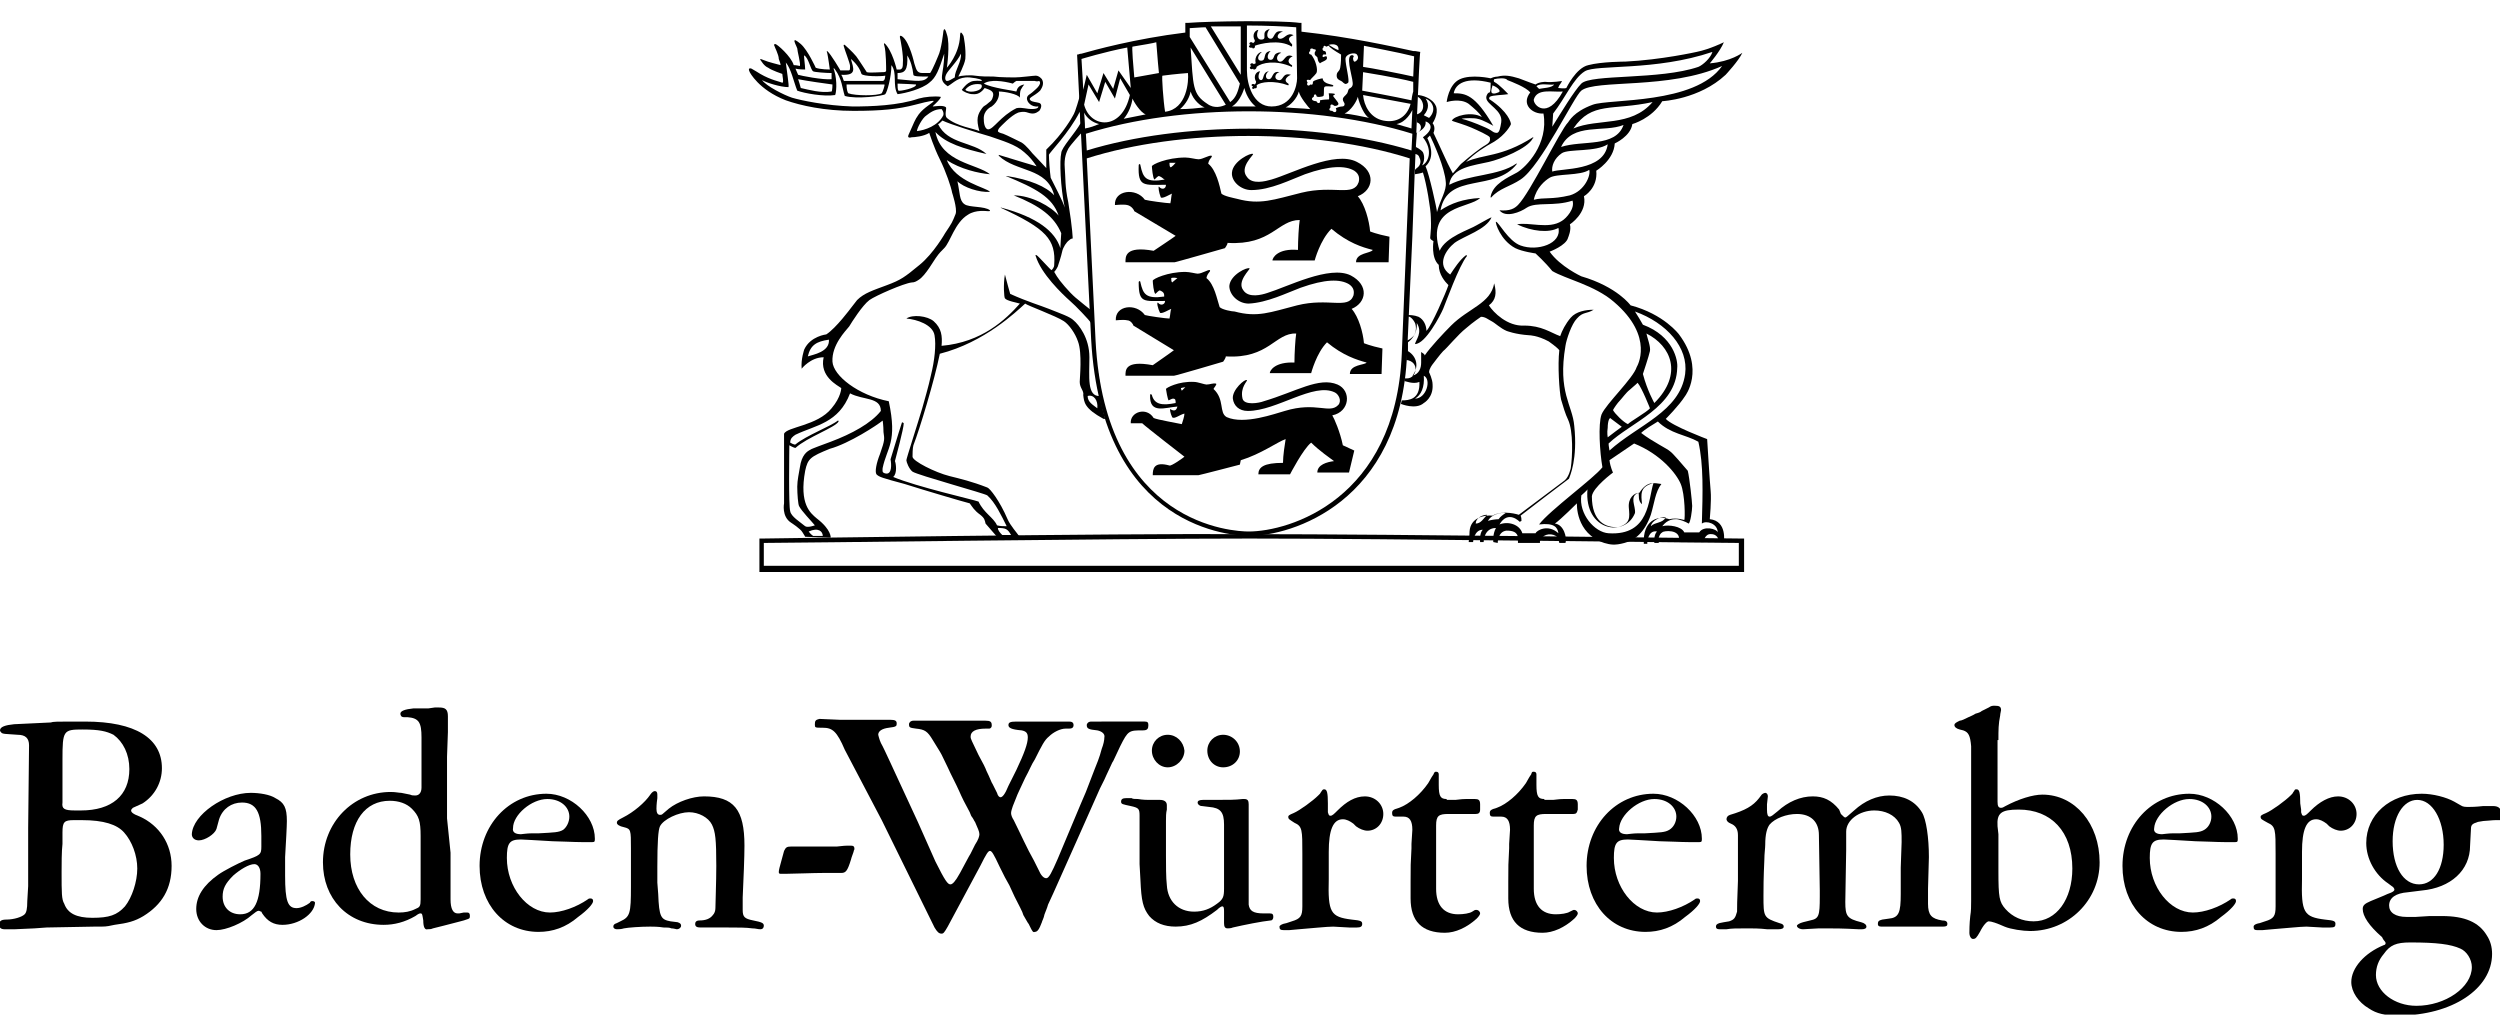 <?xml version="1.0" encoding="utf-8"?>
<!-- Generator: Adobe Illustrator 24.1.3, SVG Export Plug-In . SVG Version: 6.00 Build 0)  -->
<svg version="1.1" id="Logo" xmlns="http://www.w3.org/2000/svg" xmlns:xlink="http://www.w3.org/1999/xlink" x="0px" y="0px"
	 viewBox="0 0 284.1 115.3" style="enable-background:new 0 0 284.1 115.3;" xml:space="preserve">
<style type="text/css">
	.st0{fill-rule:evenodd;clip-rule:evenodd;}
</style>
<g>
	<path id="Hirsch_1_" class="st0" d="M124.1,38.8c0.2,3.3,0.8,6.4,1.5,8.8h-0.2c-2.2-1.2-2.2-1.9-2.3-2.7c0.1-0.5-0.4-0.8-0.4-1.5
		c0-0.4,0.3-3.3-0.2-4.6c-0.3-0.9-1-1.9-1.6-2.3c-0.9-0.6-4.2-1.8-4.4-2c-1,0.9-4.6,4.4-9.7,5.7c-0.6,3-2.3,8.6-3,10.4
		c-0.1,0.3-0.1,1.1-0.1,1.3c0,0.5,2.6,1.8,4.2,2.2c1.2,0.3,2.5,0.6,4.3,1.3c0.3,0.1,1.4,1.5,2.3,3.6c0.3,0.7,1.1,1.6,1.3,1.9
		c0,0.1-2.5,0.1-2.5,0.1l-1.3-1.5c-0.1-0.4-0.1-0.6-0.6-1c-0.7-0.5-0.9-0.9-1.2-1.3c-0.8-0.2-5.2-1.5-7.4-2.2
		c-2.6-0.7-2.9-0.8-3.2-1.1c-0.2-0.3,0-1.3,0.4-2.3c0.6-1.7,0.5-1.7,0.4-2.5c0-0.7-0.1-1.4-0.1-1.3c-0.6,0.5-3.8,2.6-6,3.2
		c-2.2,0.9-2.5,1.1-2.8,2.5c-0.7,3.8,0.6,4.8,1.3,5.4c1.7,1.3,1.6,2.2,1.6,2.2L91.5,61c0,0-0.1-0.2-0.3-0.5
		c-0.2-0.4-1.3-1.1-1.3-1.1c-1.1-0.7-0.8-2.2-0.8-2.2v-7.9c0.3-0.8,3.8-0.9,5.4-2.9c1.1-1.3,1.1-2.3,1.1-2.3c-0.4-0.3-2.5-1.3-2-3.5
		c-1.5,0-2.5,1.3-2.5,1.3c-0.1-1.1,0.3-2.2,0.3-2.2c0.7-1.5,2.5-1.7,2.5-1.7c1.1-0.7,2.8-3,2.8-3l0.7-0.9c0.8-0.8,1.8-1.1,3.4-1.7
		c1.6-0.6,2-0.9,3.7-2.3c1.6-1.3,2.9-3.6,2.9-3.6c0.8-1.2,0.8-1.2,1.2-2.2c0.2-0.6-0.4-2.4-0.4-2.4c-0.1-0.6-0.7-2.4-1.4-3.8
		c-0.7-1.4-1.2-3-1.2-3c-0.6,0.4-1.7,0.5-2,0.5c-0.3,0.1-0.4,0-0.4-0.1s0.1-0.3,0.1-0.3c0.6-1.3,0.6-1.5,1.1-2.2
		c0.6-0.8,1.6-1.3,1.7-1.5s-2.1,0.4-2.1,0.4c-1.9,0.5-3.8,0.7-7,0.7c-3.3,0-6-0.6-7.7-1.2c-3.1-1.2-4.1-3.2-4.1-3.2
		c-0.3-0.6,0.2-0.4,0.2-0.4c0.2,0.1,1,0.6,1,0.6c1.2,0.7,2.3,0.9,2.5,1c0.2,0,0-0.8,0-1c0,0-1.2-0.4-1.6-0.7
		c-0.5-0.2-0.8-0.8-0.9-0.9c-0.1-0.2,0.3,0,0.3,0c0.7,0.3,1.7,0.5,2,0.6c0-0.2-0.1-0.4-0.2-0.7c0-0.5-0.5-1.4-0.5-1.5
		C87.9,5.1,88,5,88.1,5c0.2,0,1.8,1.4,2.1,2.4c0.3,0,0.7,0.1,0.7,0.1c0.1-0.3-0.3-1.7-0.3-2c-0.1-0.3-0.4-0.8-0.3-0.9
		C90.3,4.4,91,5,91,5c0.8,0.7,1.7,2.7,1.7,2.7c0.5,0.2,1.6,0.2,1.6,0.2S94.1,6.4,94,6c-0.1-0.2,0-0.2,0-0.2C94.4,6.1,95.5,8,95.5,8
		c0.3,0,1,0,1,0c0.1-0.1,0.1-0.1,0.1-0.5c0-0.3-0.6-1.8-0.7-2.2C95.8,5,96,5.1,96,5.1s0.9,0.8,1.3,1.3c0.3,0.4,1.2,1.8,1.2,1.8
		c0.3,0.1,1.5,0,1.8,0c0.2,0,0.4,0,0.4-0.2c0-0.3,0-2.1-0.2-2.8c-0.1-0.2,0-0.3,0-0.3c0.9,0.8,1.4,3,1.4,3s0.3,0,0.4,0
		c0.3-0.1,0.3-0.4,0.3-0.7c0.1-0.9-0.3-2.8-0.3-2.8s-0.2-0.6,0.3-0.2c0.8,0.7,1.3,3,1.3,3c0.2,0.5,0.2,1.1,0.9,1.1
		c0.7,0,0.9,0,0.9,0c0.3-0.4,0.9-1.9,0.9-1.9c0.4-0.8,0.6-2.8,0.6-2.8s0.1-0.8,0.4,0.3c0.4,1.1,0,3.8,0,3.8s1.4-1.5,1.5-3.6
		c0-0.9,0.4,0,0.4,0s0.3,1.4,0.2,2.6c-0.1,0.7-0.8,2-0.8,2c0.3-0.1,1.3-0.2,1.9-0.1c0.7,0.1,1.4,0.1,2.1,0.1
		c0.7,0.1,2.4,0.1,2.4,0.1c0.7,0,2.1-0.2,2.4-0.2c0.4,0,0.7,0.4,0.7,0.4c0.3,0.5,0,1-0.2,1.3c-0.3,0.3-0.8,0.6-0.8,0.6
		c-0.3,0.2-0.5,0.3-0.3,0.5s0.7,0.2,1,0.3s0.3,0.5,0,0.9c-0.4,0.3-0.7,0.4-1.3,0.2c-0.5-0.2-1.1,0-1.1,0c-0.8,0.3-2,1.6-2.1,1.7
		c-0.1,0.1-0.2,0.3-0.2,0.4c0,0.1,0.2,0.2,0.6,0.3c0.3,0.1,2.1,1,2.1,1c0.5,0.3,1.2,1.2,1.2,1.2c0.4,0.4,1.6,1.7,1.6,1.7
		s0-1.4,0-1.7c0-0.3,0-0.4,0-0.4c2-1.9,3-3.8,3-3.8c0.4-0.6,0.7-2.1,0.9-2.5L123,15c-0.2,0.2-1.3,1.4-1.6,1.9
		c-0.2,0.4-0.5,1-0.4,2.2s0,2,0.4,3.9c0.5,3.1,0.5,4.1,0.5,4.1s-0.2,0-0.4,0.2c-0.3,0.2-0.7,0.8-0.8,1.3c-0.1,0.5-0.4,1.4-0.5,1.7
		c-0.2,0.4-0.4,0.6-0.4,0.6s0,0,0.3,0.5s1.4,1.8,2.1,2.4s1.6,1.3,1.6,1.3l0.3,0.2L124.1,38.8z M116.4,9.6c-0.1,0.1-0.3,0.4-0.4,0.6
		c-0.1,0.2-0.1,0.7-0.1,0.9c-0.2-0.4-1.7-0.7-2.4-0.7c0.1,0.3,0,1.1-0.8,1.7c0,0-1,0.4-0.9,1.5c0,0.6,0.2,1.1,0.5,1.1
		c0.6,0,1.4-1.5,3.2-2.4c0,0,0.3-0.1,0.9,0c0.5,0.1,1.6,0.2,1.6-0.2c-0.8,0.1-1.3-0.5-1.3-0.9s0.4-0.5,0.6-0.7s1.2-0.9,0.8-1.3
		c-0.3,0.1-0.5,0-0.5,0c-0.1,0-0.1,0-0.2,0s-1.9,0-1.9,0c-0.2,0.1-0.4,0.3-0.4,0.3c-1.1-0.3-2.6-0.5-3.3,0c0.9,0.5,3.4,0.8,3.7,0.9
		C115.6,10,115.8,9.7,116.4,9.6z M109.7,10.2c0.3,0.4,1.6,0.2,1.8-0.2c0.1-0.1,0.1-0.3,0-0.4C111.1,9.5,110.2,9.5,109.7,10.2z
		 M107,12.4c-0.8,0-1.3,0.4-1.7,0.7c-0.5,0.3-1.1,1.5-1.1,1.8c0.9-0.1,2.4-0.6,3-1.8C107.3,12.7,107,12.4,107,12.4z M111.9,10
		c-0.6,0.8-1.1,0.7-1.4,0.7c-0.4,0-1.1-0.3-1.2-0.5c0.4-0.5,0.6-0.7,1-0.9s1.2-0.1,1.2-0.1c0.3-0.1-0.3-0.3-1.3-0.4
		c-1.3-0.1-1.8,0.6-2.5,1c-1.2-0.8-0.4-1.2-0.4-3.7c-0.6,1.8-0.9,2.7-1.7,3.3c-0.8,0.7-2.7,1.2-3.6,1.3c-0.6-1,0-2.4-0.7-3.3
		c0,1.4-0.5,3.1-0.7,3.3c-0.2,0.2-3.3,0.6-4.6,0.2c-0.3-0.9-0.3-1.9-1.1-3c-0.2-0.3-0.2-0.1-0.1,0.1c0.4,1.3,0.2,2.7,0.1,2.8
		c-1.3,0.2-3.5-0.2-4.3-0.5c-0.4-1-0.7-2.5-1.3-3.2c0.1,0.9,0.4,2.7,0.3,2.8c-0.9,0-2.5-0.5-3-0.8c0.5,0.7,2.5,1.7,3.4,2
		c1,0.3,3.8,0.9,6.9,1c2.1,0,5.2-0.1,7.5-0.9c0.7-0.2,1.8-0.3,2.5-0.2v0.1c-0.4,0.6-0.9,0.9-0.9,1c0.2,0,1.2-0.2,1.5,0.1
		c0.1,0.1-0.2,0.9,0.1,1.2c1.2,1,3.1,1.2,3.7,1.5c-0.4-1.4-0.2-1.9,0.3-2.6c0.2-0.3,0.4-0.3,0.6-0.5s0.5-0.3,0.6-0.7
		C113.1,10.3,112.4,10.2,111.9,10z M107.5,8.5c-0.2,0.5,0,0.7,0.1,0.7c0.3,0,0.5-0.2,0.9-0.4c0-0.8,0.8-1.8,0.7-2.7
		C108.8,7,107.7,8,107.5,8.5z M105.5,8.7c-0.9,0-1.7,0-1.7-0.2c-0.1-0.8-0.3-1.6-0.7-2.2c0.1,1.7-0.3,2-1.1,2c0,0.3,0,0.7,0,0.7
		C104.2,9.2,105,9.4,105.5,8.7z M102,9.5c0,0.3,0,0.7,0.1,0.8s2.1-0.3,2-0.7C104.1,9.6,102.5,9.5,102,9.5z M100.6,8.6
		c-0.5,0.1-2.5,0.1-2.7-0.2c-0.3-1-1.2-1.7-1.2-1.7c0.3,1.1,0.7,1.9-1.1,1.8c0.2,0.3,0.2,0.5,0.3,0.7c1.4,0,3.9,0,4.4,0
		C100.6,9.2,100.6,8.6,100.6,8.6z M96.4,10.6c0.8,0.3,3.3,0.3,3.8,0c0.1-0.1,0.4-1,0.3-1c-0.2,0-2.6,0-4.3,0
		C96.2,10.1,96.3,10.5,96.4,10.6z M92.4,8.1c-0.3-0.2-0.5-1.5-1-1.8c-0.1-0.1,0.1,1.1,0.1,1.6c0,0-0.8,0-1.1-0.1
		c0,0,0.2,0.5,0.3,0.7C91,8.6,93.5,9.1,94.5,9V8.3C93.9,8.3,92.5,8.2,92.4,8.1z M90.7,9c0.1,0.3,0.2,0.6,0.3,1
		c0.9,0.2,2.3,0.6,3.5,0.4c0.1-0.1,0.1-0.8,0.1-0.8C93.8,9.5,91.7,9.2,90.7,9z M122.8,14l-0.1-1.3c-1.2,2.4-3.5,4.7-3.5,4.9
		c0,0.5,0.1,1.9,0.2,2.6c0.4,0.8,1.4,2.7,1.6,3.4c-0.5-2.3-0.6-5.4-0.4-6.2C120.6,16.8,122.2,15.1,122.8,14z M112.5,15.5
		c-1.4-0.4-4.6-1.4-5.4-1.8c-0.2,0.2-0.4,0.4-0.5,0.4c1.1,2.3,4,2,5.5,3.4c-2.6-0.6-4.6-1.2-5.8-2.5c0.7,3.5,4.7,3.6,6.2,4.8
		c-1.3-0.1-3.4-0.6-4.9-1.6c1,2.5,4.5,3.1,4.9,3.6c-1.2,0.1-3-0.5-3.7-1.2c0.3,1.3,0.2,2.2,0.8,2.6c0.5,0.4,2.3,0.2,2.9,0.7
		c0,0.1,0,0.1-0.2,0.1s-1.4-0.2-2.3,0.4c-1.5,0.9-2,3.1-2.7,3.8c-0.3,0.3-0.6,0.6-0.8,0.9c-0.4,0.5-1.3,2.2-2.1,2.7
		c-0.3,0.2-0.5,0.3-0.8,0.3c-0.9,0.1-4.1,1.5-4.8,2c-0.8,0.6-2,2.5-2.3,3c-0.4,0.5-2,2.1-1.9,4c0.1,1.6,2.9,3.8,6.4,4.5
		c1,4.7-0.2,5.2-0.7,7.6c0,0.3-0.1,0.5,0.3,0.6c0.8,0.2,0.7-1.1,0.6-1.6c0.1-0.3,0.9-3,1.3-4.2c0.1,0,0.1,0,0.2,0.1
		c0,0.6-0.9,3.9-1,4.3c0.1,0.2,0.3,1.4-0.2,1.8c2.6,1.1,9.2,2.6,9.7,2.8c0.6,1.3,1.7,1.8,2.1,2.7c0.4,0.1,0.7,0.1,1.1,0.1
		c-0.6-1.2-1.3-2.7-2.2-3.5c-0.2-0.2-7.9-2.3-8.5-2.7c-0.4-0.3-0.7-1.1-0.7-1.3s1.3-4.2,1.8-5.9c0.3-1.1,0.7-2.4,1-3.8
		c0.4-1.6,0.6-3.4,0.4-4.5c-0.2-1.2-2-1.8-3.2-1.9c0.7-0.5,2.4-0.3,3.1,0.3c0.9,0.8,1,1.7,0.9,2.8c4.6-0.4,7.3-3,8.9-4.8
		c-0.3-0.1-1.5-0.3-1.7-0.6c-0.1-0.1-0.2-1.6,0-2.7c0.2,0.8,0.6,2.2,0.6,2.2c2,0.9,3.4,1.3,4.4,1.7c1.5,0.6,2.4,0.9,2.8,1.3
		c0.6,0.5,1.8,2,1.8,4.2s-0.3,4.5,1.2,4.4c0.1-1.1-0.2-2.6-0.3-3c-0.2-0.5-0.4-1.2-0.5-1.6c0-0.5,0-3.3-0.2-3.7
		c-0.2-0.3-1.8-2-2.4-2.5c-0.9-0.8-3.3-3.1-3.9-5.1c0,0-0.1-0.2,0.1-0.1s1.6,1.7,1.7,1.7c0.1-0.1,0.3-0.3,0.3-0.6
		c0.2-2.9-0.9-4.1-6.1-6.5h0.1c4.1,1.1,6.1,2.7,6.7,4.6c0-0.4,0.1-1.5,0.1-1.7c-0.8-1.9-2.4-3.1-5.4-4.3c2,0,4.3,1.3,5.1,2.3
		c-0.7-2.1-2.6-3.1-6-4.5h0.1c2.6,0.4,4.5,1.2,5.4,2.2c-0.8-3.2-4.3-2.6-6.3-4.5v-0.1c1.9,0.6,4,1.2,4.3,1.3
		c-0.4-0.6-0.8-1.1-1.4-1.6C115.4,16.4,113.9,16,112.5,15.5z M94.2,38.6c-1.4,0.2-2.1,0.6-2.4,1.9C92.4,40.3,94.3,40,94.2,38.6z
		 M92.4,60.9c0.3,0,1.1,0,1.1,0c0-0.5-0.5-1-1.6-0.5C92.1,60.7,92.4,60.9,92.4,60.9z M96.6,44.7c-1.3,3.4-3.9,3.6-6.2,4.7
		c-0.3,0.2-0.6,0.4-0.6,0.9c0,0,0.5,0.3,0.6,0.2c1.2-1,4.1-2.1,4.8-2.7c0.3,0.1,0-0.1,0.1,0.1c-0.4,0.7-3.6,1.8-4.9,3
		c-0.2,0-0.7-0.3-0.7-0.3c0,0.6-0.1,6.9,0.1,7.5c0.1,0.6,1.1,1.2,1.7,1.7c0.3,0.2,1.1-0.1,1.1-0.1c-0.4-0.5-1.5-1.6-1.8-2.2
		c-0.1-0.2-0.2-1.3-0.2-2.2c0-0.7,0.2-1.6,0.3-2.2c0.2-1.4,0.8-1.8,1.2-2c0.1-0.1,1.5-0.6,2.3-0.9c2.4-0.9,4.6-2.1,5.7-3.5
		C100.1,45.1,98.1,45.5,96.6,44.7z M113.9,60.8h1c-0.4-0.7-0.6-0.8-1.5-0.8C113.4,60.3,113.7,60.6,113.9,60.8z M124.7,46.4
		c0.1-0.9-0.4-1.6-1.1-1.4C123.6,45.7,124.2,46,124.7,46.4z"/>
	<path id="Schild_1_" d="M160.5,26.9l-0.6,13.3c-0.7,17-13.2,20.7-17.9,20.7c-1.7,0-16.8-0.6-18-22.3l-1.6-32.4h0.1
		c0,0,0.2-0.1,0.4-0.1c1.4-0.4,6.1-1.7,11.8-2.4c0-0.3,0-1.1,0-1.1h0.3c2.5-0.2,10.5-0.3,12.7,0h0.2c0,0,0,0.7,0,1
		c5.5,0.6,10.4,1.7,12.7,2.2c0,0,0.1,0,0.2,0l0.6,0.1C161.3,6,160.8,18.3,160.5,26.9z M123.5,18l1,20.7
		c1.1,21.1,15.8,21.7,17.4,21.7c4.6,0,16.7-3.6,17.4-20.2l0.9-22.2C149.5,14.6,134.2,14.6,123.5,18z M123.4,15.2l0.1,1.9
		c10.8-3.3,26-3.3,36.9,0l0.1-1.9C149.6,11.8,134.2,11.8,123.4,15.2z M124.9,14.1L124.9,14.1c-0.8-0.2-1.4-0.7-1.7-1.3
		c0,0,0.1,1.1,0.1,1.8C123.9,14.5,124.4,14.3,124.9,14.1z M130.2,13c-0.6-0.2-1.4-1.5-1.5-1.8c-0.1,0.7-0.4,1.6-1,2.3
		C127.8,13.5,129.6,13.1,130.2,13L130.2,13z M136.9,12.2L136.9,12.2c-0.4-0.1-1.3-0.8-1.6-1.8c-0.1,0.6-0.5,1.4-1.2,2l0,0
		C135.1,12.4,136,12.3,136.9,12.2z M142.7,12.1c-0.4-0.3-1-1-1.3-2.1c-0.2,0.7-0.7,1.7-1.4,2.1C140.9,12.1,141.8,12.1,142.7,12.1z
		 M148.9,12.4L148.9,12.4c-0.2-0.2-1.2-1.4-1.3-2c-0.2,0.8-1,1.6-1.5,1.8C147,12.3,148,12.3,148.9,12.4z M155.6,13.4L155.6,13.4
		c-0.5-0.2-1.1-1.5-1.3-2.4c-0.1,0.5-0.8,1.6-1.5,1.9l0,0C153.7,13,154.6,13.2,155.6,13.4z M160.4,14.6l0.1-2.1
		c-0.1,0.2-0.7,1.4-1.8,1.6C159.3,14.3,159.8,14.4,160.4,14.6z M125.4,8.3l1.1,1.8l0.6-2.1l1.4,2l-0.4-4.6c-2.6,0.5-5.2,1.3-5.2,1.3
		c0.1,1.5,0.2,3.5,0.2,3.5l0.4-1.7l1.2,2.1L125.4,8.3z M128.4,10.8l-1.1-1.9l-0.6,2.3l-1.1-1.9l-0.7,2.3l-1.2-2l-0.5,2.3
		C123.9,14.6,127.5,14.9,128.4,10.8z M128.9,8.8c0,0,1.7-0.3,2.8-0.5c0,0-0.2-2-0.3-3.5c-0.3,0.1-1.5,0.3-2.7,0.5
		C128.6,5.3,128.8,7.7,128.9,8.8z M132.4,12.7c2.5-0.3,2.7-3.5,2.6-4.4c0,0-1.4,0.1-2.9,0.3C132,8.6,132.2,11.5,132.4,12.7z
		 M139.3,11.9c0,0-3.4-5.5-4-6.5c0.3,4.4,0.2,5.3,1.9,6.4C138,12.4,138.9,12.1,139.3,11.9z M135.2,4.2l4.6,7.4
		c0.7-0.5,0.9-1.3,1.1-2.1L137,3.1c0,0-0.5,0-1.8,0.1V4.2z M141,8.5V3c-0.9,0-2.5,0-3.4,0L141,8.5z M144.5,12.1
		c2.4,0,2.9-2.4,2.9-3.2c0-1.1-0.1-5.8-0.1-5.8c-1.2-0.1-3.5-0.2-5.6-0.2c0,0,0,4.2,0,5.1C141.7,9.6,142.4,12.1,144.5,12.1z
		 M142.4,4.9c-0.3-0.3-0.6,0.1-0.3,0.2c-0.4,0.2,0,0.4,0.2,0.3c0,0.2,0.4,0.1,0.3-0.2c0.5-0.2,2.8-0.8,4.2,0.1c0,0,0.1-0.2,0-0.3
		c-0.5-0.5-0.4-0.8,0.2-1c-0.8-0.4-1,0.5-1.6,0.4c-0.4-0.1-0.2-0.7,0.4-0.8c-1.1-0.3-0.9,0.8-1.4,0.8s-0.5-0.7-0.1-1.1
		c-1.2,0.3-0.1,1.2-1,1.2c-0.4,0-0.6-0.5-0.3-1.1c-0.3,0-0.8,0.5-0.4,1.2C142.6,4.8,142.5,4.8,142.4,4.9z M142.6,9.6
		c-0.4-0.2-0.5,0.2-0.2,0.2c-0.3,0.3,0.1,0.4,0.2,0.2c0.1,0.1,0.3,0,0.2-0.3c0.4-0.4,2-0.6,3.6,0c0,0,0.1-0.1,0-0.2
		c-0.7-0.4,0-0.9,0.3-1c-1-0.3-0.8,0.7-1.4,0.6c-0.6-0.1-0.4-0.8,0.1-0.9C144.5,8,144.7,9,144.2,9s-0.4-0.7,0-0.9
		c-0.8,0.1-0.5,1-0.9,1c-0.3,0-0.4-0.5-0.1-1c-0.4,0-0.8,0.5-0.5,1.1C142.8,9.3,142.7,9.5,142.6,9.6z M142.5,7.3
		c-0.3-0.3-0.6,0.1-0.3,0.2c-0.4,0.2,0,0.5,0.2,0.3c0,0.2,0.4,0.1,0.4-0.2c0.6-0.5,2.2-0.8,4,0c0,0,0.1-0.1,0-0.2
		c-0.6-0.3-0.4-0.8,0.1-1C146,6,146,7.1,145.4,7c-0.4-0.1-0.4-0.8,0.2-1c-0.2-0.1-0.4,0-0.6,0.1c-0.3,0.2-0.2,0.7-0.6,0.7
		c-0.5,0-0.4-0.7,0-1c-1,0.1-0.4,1.1-1.1,1.1c-0.4,0-0.5-0.5,0.1-1c-0.3,0-0.9,0.5-0.7,1.3C142.7,7.2,142.6,7.2,142.5,7.3z
		 M152.1,5.7c0.1-0.8-0.8-0.7-1.1-0.6C151.3,5.3,151.8,5.6,152.1,5.7z M151,5.2c-0.1,0-0.2,0.1-0.3,0.1c-0.1-0.1-0.3-0.2-0.3,0.1
		c-0.2,0.1-0.1,0.4,0.1,0.4c0.2,0,0.2,0.3,0.2,0.4c-0.2,0-0.4-0.1-0.4,0.2c0,0.3,0.5-0.3,0.5,0.2c0,0.3-0.6,0.4-0.8,0.6
		c-0.3-0.3-0.2-0.4-0.3-0.7c-0.2-0.2-0.3-0.2-0.3-0.4c0-0.2,0-0.1,0.1-0.3c0.1-0.2-0.1-0.2-0.2-0.2c-0.1-0.1-0.5-0.2-0.4,0.2
		c-0.2,0.1-0.2,0.4,0.1,0.4c0.5,0.6,0.8,1.7,0.6,2.1c-0.2,0.3-0.7,0.7-0.7,0.8c-0.4-0.1-0.5,0-0.3,0.3c-0.2,0.2,0.1,0.5,0.3,0.2
		c0.3,0.1,0.3-0.1,0.3-0.3c0.1-0.2,1-0.4,1.1-0.4c0.1,0.8,1.4,0.6,1.2,0.9c-0.1,0.1-0.9-0.1-1,0.1c-0.1,0.2,0,0.8-0.1,1
		c-0.1,0.1-0.8,0.2-0.8,0s-0.3-0.3-0.3,0.1c-0.4,0.2-0.2,0.5,0.3,0.5c0.1,0.3,0.5,0.3,0.4-0.1c0.4-0.1,1-0.1,1-0.1
		c0.1,0,0-0.7,0-0.7s0.7,0,0.7,0.1s-0.2,0.1-0.2,0.2c0,0.1,0.6,0.7,0.6,0.9s-0.4,0.3-0.5,0.2s-0.5-0.3-0.4,0.2
		c-0.2,0.2-0.2,0.4,0.2,0.4c0.3,0.3,0.6,0.1,0.4-0.3c0,0,0.4-0.2,0.7-0.2s0.3-0.2,0.3-0.3s-0.2-0.3-0.2-0.5c0-0.3,0.3-0.4,0.5-0.7
		c0.1-0.2,0.1-0.4,0.2-0.5c0.1-0.1,0.3-0.1,0.4-0.4c0.2-0.5-0.8-3-0.2-3.4c0.3-0.1,0.4,0.1,0.3,0.2c-0.1,0.1,0,0.6,0.2,0.5
		s0.5-0.4,0.2-0.8c-0.2-0.3-1.3-0.1-1.3,0.5c0,0.7,0.5,2.5,0.3,2.7c-0.1,0.1-0.3,0.2-0.4,0.1c-0.2-0.1-0.2-0.2-0.4-0.3
		s-0.5-0.2-0.5-0.6c0-0.5,0.3-0.4,0.4-0.9c0.1-0.5,0.1-1.2,0.1-1.5C151.7,5.8,151.1,5.4,151,5.2z M154.9,10.8
		c0.1,1.2,0.8,2.6,2.3,2.9c1.5,0.3,2.7-0.4,3.1-1.9L154.9,10.8z M154.8,10.3c0,0,3.8,0.7,5.6,1.1c0-0.1,0.1-0.7,0.2-1
		c0-0.2,0-1.1,0-1.1c-1.9-0.5-5.7-1.1-5.7-1.1L154.8,10.3z M154.9,7.6c0.8,0.1,4.4,0.8,5.7,1.1l0.1-2.3c-2-0.5-4.8-1-5.7-1.2
		L154.9,7.6z"/>
	<g id="Löwen_1_">
		<path d="M131.7,20c-0.1,0-0.3,0.2-0.5,0.4c-0.2-0.1-0.3-1.4-0.3-1.5c0-0.2,1.7-1,3.8-1c0.5,0,1.2,0.2,1.5,0.2
			c0.5,0,1.2-0.5,1.5-0.4c0.1,0.2-0.3,0.3-0.4,0.9c0.9,0.7,1.3,2.5,1.5,3.4c0.3,0.3,1.4,0.5,1.8,0.6c2.6,0.7,4.1,0.1,7.3-0.7
			c3.7-0.9,5.9,0.5,6.5-1.2c0.1-0.4,0.1-0.9-0.5-1.3c-1-0.6-2.8-0.6-5.6,0.4c-1.6,0.6-3.9,1.8-6.1,1.8c-1.2,0-2.3-1-2.2-2
			c0.1-1.3,2.2-2.3,2.4-2.1c0.1,0.1-1.6,1.5-0.7,2.6c0.6,0.9,2.1,0.5,2.8,0.3c2.4-0.7,7.2-3.3,9.7-2c2.2,1.1,1.9,3.2,0.1,3.9
			c0.8,0.9,1.3,2.8,1.4,4c0,0,0.7,0.3,2.2,0.6l-0.1,2.9h-3.7c0-1.1,1.7-1,1.9-1.4c-1.2-0.3-2.8-0.8-4.7-2.4
			c-1.3,1.3-1.9,3.6-1.9,3.6h-4.8c0-0.3,0.6-1.4,2.9-1.2c0-1.1,0.1-2.8,0.2-3.4c-2.5,0-3.2,2.9-8.2,2.6c0,0.2-0.3,0.6-0.3,0.6
			s-5.6,1.6-5.7,1.6h-5.6c0-0.6-0.1-1.9,3.2-1.3c0,0,2.4-1.6,2.5-1.7l-4.7-2.8c0-0.1-0.3-0.6-0.8-0.7c-0.4-0.1-1.4,0-1.4,0
			c-0.1-1.7,2.4-2,3.4-0.6c0.3,0.1,2.5,0.4,2.9,0.4c0.1-0.4,0.1-1,0.2-1.1c-0.1,0-1.2,0.7-1.3,0.4c-0.2-0.5-0.3-1.2-0.2-1.2
			c0.3,0.4,0.8,0.3,0.8-0.2c-2.5,0-3.2,0.3-3.1-2.2c0-0.2,0.2-0.2,0.2,0c0.3,1.4,0.6,2,2.8,1.6C132.2,20.4,132.2,20.2,131.7,20z
			 M132.9,18.5c0,0.2,0,0.4,0.1,0.5s0.6-0.5,0.6-0.5C133.2,18.5,132.9,18.5,132.9,18.5z"/>
		<path d="M131.8,33c-0.1,0-0.3,0.2-0.5,0.4c-0.2-0.1-0.3-1.3-0.3-1.5s1.7-1,3.7-1c0.5,0,1.2,0.2,1.4,0.2c0.5,0,1.2-0.5,1.4-0.4
			c0.1,0.2-0.3,0.3-0.4,0.9c0.9,0.7,1.2,2.4,1.5,3.3c0.3,0.3,1.4,0.5,1.7,0.5c2.6,0.7,4,0.1,7.1-0.7c3.6-0.9,5.8,0.5,6.4-1.1
			c0.1-0.4,0.1-0.9-0.5-1.3c-1-0.6-2.7-0.6-5.5,0.4c-1.6,0.6-3.8,1.7-5.9,1.8c-1.2,0-2.2-1-2.2-2c0.1-1.3,2.1-2.2,2.3-2
			c0.1,0.1-1.5,1.5-0.7,2.5c0.6,0.9,2.1,0.5,2.7,0.3c2.3-0.7,7.1-3.2,9.5-2c2.1,1.1,1.8,3.1,0.1,3.8c0.8,0.9,1.3,2.7,1.4,3.9
			c0,0,0.7,0.3,2.1,0.6l-0.1,2.9h-3.6c0-1.1,1.7-1,1.9-1.3c-1.1-0.3-2.7-0.8-4.5-2.3c-1.2,1.2-1.8,3.5-1.8,3.5h-4.7
			c0-0.3,0.6-1.3,2.8-1.2c0-1,0.1-2.7,0.2-3.3c-2.4-0.1-3.1,2.9-8,2.6c0,0.2-0.3,0.6-0.3,0.6s-5.4,1.6-5.6,1.6h-5.5
			c0-0.6-0.1-1.8,3.1-1.2c0,0,2.3-1.6,2.4-1.7l-4.6-2.8c0-0.1-0.3-0.6-0.7-0.6c-0.4-0.1-1.3,0-1.3,0c-0.1-1.7,2.3-2,3.3-0.6
			c0.3,0.1,2.4,0.4,2.8,0.4c0.1-0.4,0.1-0.9,0.2-1.1c-0.1,0-1.2,0.7-1.3,0.4c-0.2-0.4-0.4-1.2-0.2-1.1c0.3,0.4,0.8,0.2,0.8-0.2
			c-2.4,0-3,0.3-3-2.1c0-0.2,0.2-0.2,0.2,0c0.3,1.3,0.6,1.9,2.7,1.6C132.3,33.4,132.3,33.2,131.8,33z M133.1,31.6
			c0,0.2,0,0.4,0.1,0.5l0.6-0.5C133.3,31.5,133.1,31.6,133.1,31.6z"/>
		<path d="M133.3,45.3c-0.1,0-0.3,0.1-0.5,0.2c-0.1-0.1-0.3-1.2-0.3-1.3s1.4-0.9,3.2-0.8c0.4,0,1.2,0.3,1.4,0.3
			c0.4,0,0.8-0.2,1.1-0.1c0.1,0.1-0.2,0.4-0.3,0.6c1.3,1.2,0.6,2.7,1.5,3.2c2,0.9,5.5-0.4,6.6-0.7c3.6-1.1,5.1,0.4,6.1-0.7
			c0.4-0.5,0-1.2-0.4-1.4c-2.4-1.2-6.6,2.1-9.9,2.1c-1,0-1.6-0.6-1.7-1.4c-0.1-1,1.4-2.3,1.6-2.1c0.1,0.1-0.8,0.8-0.5,2.1
			c0.2,0.8,1.9,0.5,2.4,0.3c3.7-1.1,6.3-2.8,8.4-1.9c1.6,0.7,1.4,3.1-0.6,3.5c0.2,0.3,0.9,1.9,1.2,3.4l1.3,0.6l-0.6,2.5h-3.6
			c0-0.9,1.1-1.2,1.9-1.3c-0.4-0.3-1.7-1.2-2.6-2.1c-0.9,0.7-2.4,3.6-2.4,3.6H143c0-0.8,0.6-1.3,2.8-1.3c0-0.8,0.2-2.1,0.3-2.7
			c-0.9,0.3-2.8,1.7-5.1,2.4l-0.1,0.5c0,0-4.6,1.2-4.7,1.2H131c0-0.7,0.1-1.6,1.9-1.1c0.2,0.1,1.6-0.9,1.7-1c0,0-4.4-3.4-4.8-3.8
			c-0.1,0-1.3,0-1.3,0c-0.1-1.3,1.8-1.9,2.6-0.6c0.4,0.2,2.8,0.6,3.2,0.7c0.1-0.3,0.3-0.9,0.3-1.2c-0.5,0.1-1.2,0.7-1.4,0.4
			c-0.2-0.4-0.3-1-0.2-0.9c0.5,0.3,0.7,0.1,0.8-0.3c-1.4,0.1-3.2,0.9-3.1-1.3c0-0.1,0.1-0.2,0.2,0c0.3,1.1,1.2,1.2,2.7,0.9
			C133.6,45.5,133.6,45.3,133.3,45.3z M134.2,44.1c0,0.1,0.1,0.3,0.1,0.3l0.4-0.4C134.6,44,134.2,44.1,134.2,44.1z"/>
	</g>
	<path id="Greif_1_" class="st0" d="M161.8,13.1c0.2,0.1,0.4,0.2,0.6,0.3c0.9-0.9,0.4-1.9-0.4-2.2C162.3,11.6,162.5,12.3,161.8,13.1
		z M161,15.1l-0.1,1.6c0,0,0.6,0.3,0.8,0.6c0.2,0.4,0.2,1-0.1,1.5c0.7-0.3,1.3-1.7,0.1-3.2c1.5-1.1,0.7-1.7,0.3-1.8
		C162.1,14.4,161.6,14.8,161,15.1z M162.5,15.4l-0.3,0.3c0.2,0.4,1,2.1-0.2,3.2c0.4,0.8,1.3,4.9,1.3,5.2c0.4-1.5,1.1-2.4,1-3.4
		C164.2,19.1,162.9,16.2,162.5,15.4z M169.7,14.3c0,0-1.2-0.7-1.8-0.8c-0.3-0.1-1.5-0.1-1.8,0c0.5,0.1,1.6,0.5,2.5,0.9
		c0,0,0.5,0.2,0.8,0.4s0.4,0.3,0.7,0.3s0.4-0.6,0.5-1.2c0.2-1.4-1.7-2-1.7-2.8c0-0.3,0.2-0.6,0.4-0.6c0.1-0.2,0.1-0.6,0.1-1.1
		c-2.8-0.7-4,0.1-4.2,1.2C166.5,10.6,167.6,10.7,169.7,14.3z M169.5,10.5c0.1,0.3,0.9,0,0.9-0.1c0.1-0.1-0.2-0.5-0.8-0.7
		C169.6,9.9,169.4,10.2,169.5,10.5z M174.9,10.1c0.4-0.1,1.5-0.1,1.7-0.5c-0.5,0.1-1.6-0.2-2,0.2L174.9,10.1z M177.6,10.4
		c-1.2,0.1-2.9-0.4-3.3,0.9C174.2,11.9,175.8,13.7,177.6,10.4z M176.4,14.4c1-1.6,2.5-4.1,3.3-4.9c1.1-1.1,8.9-0.4,13.3-1.9
		c0.5-0.2,1.4-1,1.6-1.7c-6.5,2.2-13.2,1.4-14.5,2.2s-2.2,3-3.6,4.8C176.5,13,176.4,14.4,176.4,14.4z M169.8,9c0,0-0.1,0.2,0,0.3
		c0.6,0.3,1.6,1.4,1.6,1.4c-0.5,0.1-1.8,0.1-2.1,0.3c-0.1,0.1-0.1,0.3,0,0.3c2.1,1.4,2.4,2.6,2.4,2.8c0,0.1-0.6,1.2-1.9,2
		c-1.1,0.6-2.2,1.3-3.2,2.3c1.9-0.9,4-0.5,7.6-2.8c0.1,0.1,0.1,0.1,0,0.1c-0.6,1.2-3.7,2.4-5,2.7c-1.7,0.4-4.2,0.6-4.5,2.5
		c0,0.1,0,0.1,0,0.1c2.3-1.2,5.6-1,7.6-2.4c0.1,0,0.1,0,0.1,0c-2.5,3.3-7.9,0.9-8.7,5.3c1.2-0.8,2.6-1.3,4.5-1.4
		c-1.2,1.2-6.2,0.8-4.6,6c0.7-1.6,3.4-2.4,4.2-2.9c0.9-0.5,1.6-0.9,1.7-0.9c-0.6,1.4-3.1,2.1-4.2,2.9c-1,0.8-2.1,2.5-0.5,3.6
		c0.4-0.6,1.1-1.7,1.8-2.2c0.1,0,0.1,0,0.1,0.1c-0.9,1.1-2.4,5.3-2.7,6s-2,4-3.2,4c0.1-0.5,0.9-1.3,0.2-2.4c0.1,1.2-0.6,1.9-1,2.2v1
		c1,0.6,1.3,1.8,0.5,2.8c0.8-0.2,1-0.9,1-1.5s0-0.8,0-1.2c0.1,0.1,0.4,0.2,0.4,0.4c0.6-0.9,2.2-2.6,3-3.4c2-2,4.5-2.5,4.9-4.8
		c0.3,1.1,0.2,1.9-0.6,2.5c0.5,0.8,2.1,2.4,4,2.3c2,0,3,0.8,4.1,1.2c0.2-0.6,0.6-1.4,1.2-2.1c0.6-0.7,1.7-0.9,2.6-0.9
		c-0.8,0.5-1.2,0.2-1.9,1c-0.6,0.6-1.2,2.4-1.3,3.1c-0.9,5.3,0.8,6.7,1,9.1c0.4,3.8-0.5,5.7-0.6,6c-0.4,0.3-5.4,4.1-5.5,4.2
		c0.1,0.2,0.1,0.4,0.1,0.6l-0.2,0.1c0,0-1.3-1.4-2.3,0.3c1-0.4,2.3,0,2.6,1h1.5c0.1-0.3,1.4-1.1,2.6,0c-0.1-0.7-0.5-1.2-2.2-1
		c1.2-1.6,6.3-5.3,7.2-6.5c-0.3-1.7-0.5-4.9-0.1-6c0.5-1.2,3.6-4.1,4-5.4c0,0,2.1-3.4-2.6-7.4c-2.2-1.9-5.5-2.6-7-3.5
		c-0.8-1-1.9-2-1.9-2s-1.5-0.2-2.3-0.6c-1.7-0.9-2.3-2.9-2.2-3c0.3,0,1.4,2.2,2.8,2.7c1.9,0.7,4.7-0.2,4.3-2c-1.1,0.6-3,0.4-4.7-0.4
		c1.3-0.3,3.6,0.6,5.1-0.4c0.5-0.3,1.5-1.4,1.2-2.3c-2.1,0.7-4.1,0.1-5.2,0.8c-0.7,0.5-2.4,1.2-3.1,0.3c1.2,0.1,1.7-0.2,2.1-0.6
		c1.4-1.4,4.8-8.5,5.7-9.4c0.1-0.1,0.6-1.2,2.8-2c1.9-0.7,11.6,0,14.7-4.4c-6,2.7-14.4,1.5-16,2.8c-0.8,0.6-4.6,8.6-6.9,10.1
		c-1.2,0.8-2.4,1-3.3,2c-0.1,0.1-0.1,0.1-0.1-0.1c0.3-1.4,1.9-2.1,3-2.7c1-0.6,3.6-3.2,3-6.7c-1.2,0.1-2.6-1-1.5-2.4
		c-0.5-0.6-2.1-1.2-2.6-1.4C171.1,8.8,170.2,8.9,169.8,9z M160.8,45.3c1.3,0,1.9-2.2,1-2.6C161.9,44,161.5,44.9,160.8,45.3z
		 M169,58.5c-0.6,0-1.3,0.4-1.3,1C168.3,59.5,168.6,58.9,169,58.5z M170.3,59c0.2-0.3,0.5-0.5,0.8-0.7c-0.6-0.1-1.7,0.2-2,0.9
		C169.3,59.1,170,59,170.3,59z M179.7,56.3c-0.3,2.1,1.5,4.2,3.1,4.3c4.7,0.3,4.5-3.9,5.1-5.7c-1.6,0.4-1.4,1.3-1.3,2.4
		c-0.5-0.4-0.3-1-0.4-1.3c-1.1,0.4-0.3,1.5-0.4,2.3c-1.1,2.8-5.8,2.1-5.4-2.7C180.4,55.7,179.7,56.3,179.7,56.3z M189.3,58.8
		c-0.7-0.1-1.6,0.4-1.7,1C188.1,59.3,188.9,59.5,189.3,58.8z M191.9,59.5c-0.3-0.2-1.1-0.5-1.4-0.5c-0.3,0-1,0-1.6,0.8
		c0.7-0.2,2.2,0,2.5,0.7h1.7c0.5-0.8,2-0.4,2.1,0c0-1-1.3-1.4-1.8-1c0.1-3.5,0.2-6.7-0.4-9.3c-1.4-0.8-3.2-0.9-4.6-2.3
		c-0.5,0.3-1.5,0.9-1.9,1.3c1.3,1,3,1.8,3.3,2.1c0.3,0.2,1.4,1.5,2,2.2c0.2,0.8,0.5,3.6,0.5,4C192.3,58,192.1,59.4,191.9,59.5z
		 M184.1,45.5c-0.3,0.3-0.7,0.9-0.8,1.1c0.2,0.4,1.2,1.4,1.7,1.6c0.1-0.2,2.2-1.4,2.5-1.8c0,0-0.9-2.3-1.4-2.9
		c-0.3,0.3-0.7,0.6-0.9,0.8C184.8,44.6,184.3,45.3,184.1,45.5z M182.8,50.4c0,0.3,0.1,0.7,0.1,0.8c3.2-2.9,8-4.4,8.6-8.7
		c0.4-3-2.1-5.8-5.7-7.1c0.2,0.3,0.8,1.3,0.9,1.5c3.5,1.3,4,4.1,3.9,4.9C190.5,46.3,185.3,48,182.8,50.4z M187.8,11.6
		c-4.6,1-6.9-0.1-9,3C181.6,13.4,185.3,14.5,187.8,11.6z M184.5,14.2c-2.2,0.9-5.8-0.3-7.1,2.5C179.8,15.9,183.6,16.8,184.5,14.2z
		 M177.5,17.4c-0.9,0.6-1.2,1.5-1.1,2.1c1-0.4,5.9,0,6.3-3.1C181.3,17.3,178.3,16.9,177.5,17.4z M183.1,47.6c-0.2-0.3-0.4,0.3-0.4,1
		c-0.1,0.6,0,1.1,0,1.1c0.1-0.1,1.6-1.2,1.6-1.2L183.1,47.6 M187.1,37.9c0.1,0.5,0.5,1.5,0.4,2s-0.8,2.6-0.8,2.6
		c0.5,1.9,1.3,3.3,1.3,3.3C191.3,42.5,189.9,39.3,187.1,37.9z M180.6,19.3c-1,0.7-3.7,0.4-4.5,0.9c-0.5,0.3-1.5,1.1-1.8,2.5
		c1.2-0.3,2,0,4.1-0.5C180.1,21.7,180.8,19.9,180.6,19.3z M198,6c-0.4,0.9-1.9,2.5-1.9,2.5c-3,2.8-7.2,3-7.2,3
		c-1.2,2-3.4,2.6-3.4,2.6c-0.2,1.4-2,2.2-2,2.2c-0.1,1.9-2.1,3.1-2.1,3.1c0.2,2-1.4,2.9-1.4,2.9c0.4,1.9-1.6,3.2-1.6,3.2
		c0.2,0.6-0.2,1.5-0.2,1.5c-0.2,0.9-2.1,1.6-2.1,1.6c1.2,1.7,3.6,2.8,3.6,2.8c4.1,1.2,5.6,3.3,5.6,3.3c3.8,1,5.5,3.3,5.5,3.3
		c3,4,0.7,7,0.7,7c-0.7,1.1-2.2,2.6-2.2,2.6c0.7,0.8,4.7,2.3,4.7,2.3s0.3,4.9,0.4,5.9c0.1,1-0.1,3.2-0.1,3.2c2,0.2,1.6,2.6,1.6,2.6
		h-0.6v-0.1c0-0.5-0.4-0.8-0.8-0.8c-0.8-0.1-0.9,0.9-0.9,0.9h-2.8v-0.2c0.2-1.3-1.8-1.1-1.9-0.9c-0.2,0.1-0.3,0.3-0.4,0.6
		c-0.1,0.2,0,0.4,0,0.4v0.2H188c0,0-0.1-0.9,0.3-1.3c-1-0.2-1.1,1.2-1.1,1.2v0.2h-0.4v-0.1c-0.1-2.4,1.4-3.2,2.9-2.7
		c0.9-0.2,1.7,0.1,1.7,0.1c0.1-0.1,0.1-2.9-0.4-4.1c-0.5-1.2-2.3-3.4-5.3-4.6l-2.8,1.9c0.1,0.8,0.4,1.4,0.4,1.4s-2.3,1.7-2.4,2.7
		c0,2.9,1.6,3.6,3,3.5c1.4-0.4,1.3-1.1,1.2-2.2c-0.1-1.1,0.6-1.7,1.2-1.7c0.9-1.4,1.7-1.1,2.5-1c-0.7,0.9-0.8,2.2-1.2,3.5
		c-0.7,2-1.8,2.9-3,3.2c-1.1,0.3-1.6,0.2-2.3,0c-3.3-1.1-3.1-4.5-3.1-4.5s-1.8,1.8-2.5,2.3c1,0.1,1.4,1.6,1.2,2.2h-0.7
		c0,0-0.1-0.6-0.4-0.8c-0.7-0.4-1.6-0.1-1.8,0.6v0.2h-2.5v-0.2v-0.3c0-0.8-0.7-0.9-1.3-0.9c-1,0.1-1,1.4-1,1.4l-0.5-0.1
		c0,0-0.1-0.9,0.3-1.6c-1.4,0-1.4,1.6-1.4,1.6h-0.4c0,0-0.1-1,0.3-1.4c-1,0-1.1,1.4-1.1,1.4h-0.5c0,0,0.1-0.7,0.1-1.2
		c0.1-1.6,1.7-1.9,2.6-1.8c1.2-0.7,3-0.1,3-0.1l5.2-3.9c0.5-0.4,0.7-1.4,0.7-1.4c0.2-1.3,0.3-4.2-0.3-5.5c-0.3-0.6-0.6-1.6-0.8-2.3
		c-0.2-0.9-0.4-3.9-0.2-5.6c-0.2-0.3-1.2-1-1.2-1c-1.3-0.7-2.2-0.7-2.2-0.7c-1.6-0.1-2.6-0.5-2.6-0.5c-0.7-0.3-1.3-0.9-1.7-1.1
		c-0.4-0.2-0.7-0.5-1.2-0.5c0,0-0.9,0.6-1.7,1.3c-0.9,0.7-2.2,2.3-2.6,2.6c-0.3,0.3-1.2,1.5-1.2,1.5s-0.4,0.5-0.4,0.9
		c0,0,0.4,0.8,0.4,1.4c0.1,1.5-1,2.1-1,2.1c-0.9,0.8-2.6,0.1-2.6,0.1l0.1-0.4c0.8,0,2.1-0.1,2-2.1c-0.7,0.3-1.6-0.1-1.7-0.1
		c0-0.1,0-0.2,0-0.3h0.3c1.1,0,1.5-1.9-0.1-2.1c0-0.1,0.1-2.2,0.1-2.2c0.5-0.2,0.8-0.6,0.8-0.6c0.4-0.7,0.1-1.4,0.1-1.4
		c-0.3-0.6-0.7-0.8-0.8-0.7v-0.2c0.2,0,0.7,0,1.2,0.2c0.6,0.3,0.9,1,0.9,1.6c0.6-0.6,2.2-4.3,2.5-5.2c-0.4-0.4-1.1-1.2-1.1-2.3
		c-0.9-0.8-0.6-2.7-0.6-2.7s-0.2-0.1-0.3-0.2c-0.2-0.2,0.1-0.5,0-2.5c0-0.9-0.5-3.9-0.9-5.1c0,0-0.2,0.1-0.9,0.2v-0.5l0.2-0.2
		c0,0,0.7-0.4,0.3-1.2c-0.1-0.4-0.5-0.4-0.5-0.4c0-1,0.1-2.4,0.1-2.4c0.7-0.1,0.8-1,0.1-1.2V13c1.1-0.3,0.8-1.7,0.1-2v-0.2
		c0.4,0,1.7,0.3,2.1,1.3c0.3,0.9-0.4,1.9-0.4,1.9c0.4,0.5,0.1,1.1,0.1,1.1s0.9,1.9,1.3,2.8c0.4,0.9,0.9,1.8,0.9,1.8
		c0.9-1,0.7-0.9,1.2-1.3c0.7-0.6,1.8-1.5,2.5-1.9s0.5-0.7,0.5-0.9c-0.1-0.2-1.4-0.8-2.1-1.1c-0.7-0.3-1.7-0.6-2-0.7
		c-0.3-0.1-0.2-0.1-0.2-0.1c0.2-0.5,2.2-1.1,3.4-0.4c-0.3-0.5-0.9-1-1.5-1.5c-1-0.7-2.5-0.2-2.5-0.2s0.2-2,1.5-2.6s3.5-0.1,3.5-0.1
		c0.4-0.2,0.8-0.2,0.8-0.2c0.8-0.2,1.4-0.1,2.4,0.2c1,0.4,1.9,0.7,1.9,0.7c0.4-0.3,1.1-0.3,1.1-0.3c0.8,0.1,1.9-0.1,1.9-0.1
		s0,0.1-0.3,0.5c-0.2,0.4-0.1,0.3-0.1,0.3c0.7,0.1,0.9,0,0.9,0s1.1-2.3,2.5-2.6C182,7,184.7,7,184.7,7c4.1-0.2,8.1-1.1,8.1-1.1
		c1.5-0.3,3.1-1.1,3.1-1.1c-0.4,1-1.6,2.4-1.6,2.4C196.7,7,198,6,198,6z"/>
	<path id="Sockel_1_" class="st0" d="M86.6,61.2h-0.3V65H142h56.2v-3.8h-0.3c-0.4,0-39.7-0.5-55.9-0.5
		C125.8,60.6,86.9,61.2,86.6,61.2z M142,61.2c15.5,0,52.2,0.5,55.6,0.5c0,0.4,0,2.2,0,2.6c-0.6,0-55.7,0-55.7,0s-54.6,0-55.1,0
		c0-0.4,0-2.2,0-2.6C90.2,61.7,126.5,61.2,142,61.2z"/>
	<g>
		<path class="st0" d="M16.2,91.3c1.4-0.9,2.2-2.4,2.2-4c0-3.4-3-5.3-8.7-5.3H7.8c-1.1,0-1.8,0-2,0.1l-4.2,0.2C0.6,82.4,0,82.6,0,83
			c0,0.1,0.1,0.2,0.2,0.3c0.2,0.1,0.2,0.1,1.8,0.2c0.9,0,1.3,0.4,1.3,1.2l-0.1,9.4v0.8c0,1.2,0,1.6,0,2.8v1.9v1.1l-0.1,1.7
			c0,0.9-0.1,1.3-0.3,1.5c-0.3,0.3-1.2,0.6-2.1,0.6c-0.6,0-0.8,0.2-0.8,0.6c0,0.3,0.2,0.5,0.6,0.5h0.1h0.3c0.1,0,0.4,0,0.8,0
			l2.2-0.1l1.4-0.1l5.4-0.1c0.2,0,0.3,0,0.8,0c0.7,0,1-0.1,1.5-0.2c1.5-0.2,2.3-0.4,3.3-1c2.1-1.3,3.2-3.1,3.2-5.7
			c0-2.5-1.4-4.6-3.6-5.6c-0.8-0.3-1-0.5-1-0.7c0-0.1,0.1-0.2,0.2-0.3L16.2,91.3L16.2,91.3z M9.3,93.2c2.5,0,4,0.5,4.8,1.4
			c0.9,1,1.5,2.6,1.5,4.1S15,102,14.2,103c-0.9,1-1.8,1.3-3.7,1.3c-1.8,0-2.8-0.5-3.2-1.6C7,102.2,7,101.5,7,99.1
			c0-0.8,0-2.4,0.1-3.2c0-0.7,0-1.1,0-1.3c0-1.2,0.2-1.4,1.3-1.4H9.3L9.3,93.2z M7.1,86.3c0-3.3,0.1-3.4,2.3-3.4
			c1.9,0,2.7,0.2,3.5,0.6c1.1,0.8,1.8,2.2,1.8,3.9c0,3-2,4.7-5.5,4.7H8.9H8.5c-1.2,0-1.5-0.2-1.4-0.9c0,0,0-0.1,0-0.3v-0.2
			c0-0.3,0-0.4,0-0.8v-1v-0.7V86.3L7.1,86.3z"/>
		<path class="st0" d="M29.7,96.2c0,0.9-0.1,1-1.9,1.6c-0.7,0.3-2.3,1.1-3,1.6c-1.7,1.2-2.5,2.5-2.5,3.9s1,2.4,2.3,2.4
			c1.1,0,3-0.8,4-1.7c0.4-0.3,0.6-0.5,0.8-0.5c0.1,0,0.2,0.1,0.3,0.1l0.1,0.2c0.6,0.9,1.3,1.3,2.3,1.3c1.8,0,3.6-1.2,3.7-2.5
			c0-0.1-0.1-0.2-0.3-0.2c-0.1,0-0.2,0-0.3,0.2c-0.4,0.3-1,0.6-1.5,0.6c-1,0-1.3-0.8-1.3-3.7c0-0.6,0-1.3,0-2.1
			c0.1-1.7,0.2-3.5,0.2-4.1c0-1.5-0.3-2.1-1.3-2.6c-0.6-0.4-1.8-0.6-2.8-0.6c-3,0-6.6,2.5-6.7,4.7c0,0.4,0.3,0.7,0.8,0.7
			c0.7,0,1.8-0.7,2-1.3l0.3-1.1c0.4-1.2,1.4-1.9,2.6-1.9c1.6,0,2.2,1.1,2.2,3.8c0,0.3,0,0.5,0,0.6L29.7,96.2L29.7,96.2z M28.9,98.2
			c0.4,0,0.7,0.4,0.7,1.1c0,3.2-0.7,4.6-2.3,4.6c-1.2,0-2-0.8-2-2c0-0.9,0.3-1.5,1.2-2.4C27.3,98.8,28.3,98.2,28.9,98.2L28.9,98.2z"
			/>
		<path class="st0" d="M50.8,93c0-0.2,0-0.7,0-1.5v-3.4c0-0.7,0-1.5,0-2.1l0.1-2.8v-1.8c0-0.8-0.3-1-1-1h-0.5l-0.7,0.1l-1.7,0
			c-1,0.1-1.5,0.3-1.5,0.6c0,0.2,0.1,0.4,0.4,0.4h0.4c1.3,0.1,1.6,0.6,1.6,2.3v3.4c0,0.2,0,0.7,0,1.4v0.9c0,0.6-0.3,0.9-0.7,0.9
			c-0.2,0-0.4,0-0.6-0.1l-1-0.2c-0.3,0-0.6-0.1-1.2-0.1c-4.3,0-7.7,3.5-7.7,8c0,4.1,2.8,7.1,6.9,7.1c1.2,0,2.4-0.3,3.6-1
			c0.4-0.3,0.5-0.3,0.6-0.3c0.2,0,0.2,0.2,0.3,0.8c0,0.8,0.2,1.1,0.5,1c0.2,0,0.4,0,0.6-0.1l1.2-0.3c1.5-0.4,2.4-0.6,2.6-0.7
			c0.3-0.1,0.4-0.1,0.4-0.4s-0.1-0.4-0.3-0.4s-0.3,0-0.4,0l-0.5,0.1H52c-0.5,0-0.8-0.5-0.8-1.6v-2v-3.3L50.8,93L50.8,93z
			 M47.8,102.2c0,0.8-0.1,0.9-0.6,1.1c-0.6,0.3-1.2,0.4-1.9,0.4c-3.3,0-5.5-2.7-5.5-6.6c0-3.8,1.7-6.1,4.5-6.1c1,0,1.9,0.3,2.5,0.9
			c0.8,0.8,1,1.4,1,3.1v2.1c0,1,0,1.5,0,2.1v0.9V102.2L47.8,102.2z"/>
		<path class="st0" d="M67,95.7c0.2,0,0.3,0,0.3,0c0.3,0,0.3-0.1,0.3-0.4c0-2.6-2.7-5.1-5.5-5.1c-4.3,0-7.6,3.6-7.6,8.2
			c0,4.4,2.8,7.5,6.7,7.5c1.6,0,3.1-0.5,4.5-1.7c1.1-0.8,1.7-1.5,1.7-1.8c0-0.2-0.1-0.3-0.3-0.3c-0.1,0-0.2,0-0.3,0.1
			c-1.3,0.9-3,1.5-4.3,1.5c-2.6,0-4.9-2.9-4.9-6.2c0-1.7,0.3-2.1,1.6-2.1c0.3,0,1.8,0.1,3.6,0.2c0.7,0,2.4,0.1,3.4,0.1L67,95.7
			L67,95.7z M62.2,90.8c1.5,0,2.5,0.9,2.5,2c0,0.6-0.3,1.2-0.7,1.5c-0.5,0.3-1,0.3-2.8,0.4c-0.3,0-0.6,0-0.8,0
			c-0.5,0-1.1,0.1-1.2,0.1c-0.6,0-1-0.2-0.9-0.7C58.3,92.6,60.4,90.8,62.2,90.8L62.2,90.8z"/>
		<path d="M75.3,92.5c-0.1,0.1-0.2,0.1-0.3,0.1c-0.3,0-0.4-0.3-0.4-0.7c0-0.1,0-0.5,0.1-1.2c0-0.1,0-0.3,0-0.4
			c0-0.3-0.1-0.4-0.3-0.4c-0.1,0-0.3,0.1-0.5,0.4c-0.6,0.9-1.9,2-3.1,2.6c-0.6,0.3-0.7,0.4-0.7,0.6s0.3,0.4,0.8,0.5
			c0.8,0.2,0.8,0.3,0.8,2.4v2.7v1.7c0,3-0.1,3.4-1.2,3.9l-0.4,0.2c-0.3,0.1-0.4,0.2-0.4,0.4c0,0.2,0.2,0.3,0.4,0.3
			c0.2,0,0.5,0,0.8-0.1c0.5-0.1,1.9-0.2,3-0.2c0.3,0,0.9,0,1.5,0.1c0.4,0,0.7,0,0.9,0.1c0.3,0,0.5,0.1,0.6,0.1
			c0.3,0,0.5-0.2,0.5-0.4c0-0.2-0.1-0.3-0.4-0.4l-0.8-0.1c-1.1-0.2-1.3-0.5-1.4-3.1l-0.1-1.3c0-0.5,0-1.3,0-1.8
			c0-2.8,0.1-4.2,0.3-4.6c0.4-0.8,2.1-1.6,3.3-1.6c1.1,0,2.2,0.6,2.6,1.4s0.5,1.7,0.5,4.7c0,1.8-0.1,4.3-0.1,4.8
			c0,0.3-0.1,0.6-0.3,0.8c-0.3,0.4-0.8,0.6-1.5,0.6c-0.4,0-0.5,0.2-0.5,0.4c0,0.3,0.2,0.4,0.6,0.4c0.1,0,0.4,0,0.6,0h0.9
			c0.3,0,0.9,0,1.6,0c1.2,0,2.1,0,2.8,0.1c0.4,0,0.6,0.1,0.9,0.1s0.4-0.2,0.4-0.4c0-0.3-0.2-0.4-1.2-0.6s-1.2-0.4-1.2-1.2V103v-1
			c0.1-2.2,0.2-4.6,0.2-5.9c0-4.1-1.2-5.6-4.6-5.6c-1.3,0-3,0.6-4,1.4L75.3,92.5L75.3,92.5z"/>
		<path d="M95.6,99.2c0.5,0,0.7-0.2,1.1-1.5c0,0,0.1-0.4,0.3-0.9c0-0.1,0.1-0.3,0.1-0.3c0-0.3-0.1-0.4-0.4-0.4h-0.4
			c-0.5,0-1,0.1-1.2,0.1h-0.5h-1.2h-1.2c-1.2,0-1.5,0-1.8,0h-0.5c-0.5,0-0.6,0.1-0.8,0.5l-0.3,1.1c-0.2,0.7-0.3,1.1-0.3,1.3
			s0.1,0.2,0.3,0.2H89h0.3c0.8,0,3.1-0.1,4.4-0.1c0.4,0,1.1,0,1.7,0L95.6,99.2L95.6,99.2z"/>
		<path d="M100.2,93.2l6,12.2c0.3,0.5,0.5,0.7,0.8,0.7c0.2,0,0.3-0.1,0.7-0.8l3.7-6.9c0.7-1.4,0.9-1.7,1.1-1.7s0.4,0.3,1.1,1.8
			c0.2,0.4,0.4,0.8,0.6,1.2l0.5,0.9l0.6,1.3c0.5,1,0.9,1.7,1,2.1c0.3,0.5,0.5,0.9,0.6,1l0.2,0.4c0.2,0.4,0.3,0.6,0.5,0.5
			c0.3,0,0.5-0.3,0.8-1.1c0-0.1,0.2-0.4,0.3-0.9c0.1-0.3,0.3-0.7,0.4-1.1l0.6-1.3l2.9-6.5l2.4-5.4l0.5-1c0.1-0.2,0.3-0.7,0.6-1.3
			c0.2-0.4,0.3-0.7,0.4-0.8l0.8-1.7c0.9-1.8,1-1.8,2.6-1.8c0.5,0,0.6-0.2,0.6-0.6c0-0.3-0.1-0.4-0.4-0.4h-0.2c-0.2,0-0.7,0-1.4,0h-2
			h-0.6h-0.7H124c-0.3,0-0.5,0.2-0.5,0.4c0,0.4,0.2,0.5,1.2,0.6c0.5,0.1,0.9,0.4,0.8,0.8c0,0.3-0.1,0.8-0.3,1.3l-0.2,0.7
			c-0.1,0.3-0.3,0.9-0.6,1.6l-1,2.6l-0.6,1.4l-1.3,3.1l-1.3,3.1c-0.7,1.6-1,2.2-1.3,2.2s-0.6-0.3-0.9-1l-0.5-1
			c-0.8-1.4-1.5-3-2.3-4.6c-0.2-0.3-0.3-0.6-0.3-0.8c0-0.2,0.1-0.5,0.2-0.8l0.4-1c0.1-0.3,0.4-0.9,1-2.2c0.5-0.9,0.7-1.5,1.1-2.1
			c0.8-1.6,1.1-2.2,1.6-2.6c0.5-0.5,1.3-0.9,1.9-0.9h0.4c0.3,0,0.5-0.1,0.5-0.4s-0.2-0.4-0.5-0.4c-0.1,0-0.3,0-0.6,0
			c-0.3,0-1.1,0-1.6,0h-0.4h-0.8h-0.9h-0.8h-0.9c-0.7,0-0.9,0.1-0.9,0.4s0.3,0.5,1.5,0.6c0.5,0.1,0.7,0.3,0.7,0.8
			c0,0.7-0.4,1.8-1.3,3.7l-0.9,1.8c-0.4,1-0.7,1.3-0.9,1.3c-0.1,0-0.3-0.1-0.4-0.5l-0.5-1c-0.1-0.1-0.3-0.7-0.7-1.5
			c-0.1-0.3-0.4-0.9-0.9-1.8c-0.8-1.7-0.9-1.8-0.9-2.1c0-0.6,0.6-0.9,1.7-0.9h0.4c0.2,0,0.3-0.2,0.3-0.3v-0.1c0-0.4-0.2-0.5-0.7-0.5
			c-0.2,0-1.1,0-1.7,0c-0.5,0-0.8,0-1,0H108h-2h-0.8c-0.4,0-0.7,0-0.8,0c-0.3,0-0.4,0-0.6,0c-0.3,0-0.5,0.2-0.5,0.4
			c0,0.4,0.1,0.4,0.8,0.5c1,0.1,1.3,0.3,1.9,1.3l0.8,1.3c0.3,0.5,0.3,0.6,0.9,1.8c0.4,0.9,0.9,1.8,1.3,2.7c0.3,0.7,0.7,1.5,1.2,2.4
			c0.1,0.3,0.2,0.5,0.3,0.6c0.2,0.3,0.2,0.4,0.3,0.5c0.3,0.7,0.5,1.1,0.5,1.4c0,0.2-0.1,0.6-0.5,1.2l-0.5,1
			c-0.2,0.3-0.7,1.3-1.2,2.2c-0.3,0.5-0.4,0.7-0.5,0.8c-0.2,0.3-0.4,0.5-0.6,0.5c-0.3,0-0.6-0.4-1.7-2.6l-2-4.5l-2.5-5.4
			c-0.2-0.4-0.4-0.9-0.6-1.3c-0.6-1.3-0.8-1.7-0.9-1.9c-0.3-0.5-0.4-0.9-0.5-1.3c0-0.4,0.4-0.7,1.2-0.8c0.9-0.1,0.9-0.2,0.9-0.5
			s-0.2-0.4-0.7-0.4s-0.8,0-1.7,0h-2.2h-0.9h-0.6h-0.3l-2.3-0.1h-0.1c-0.4,0.1-0.5,0.2-0.5,0.6s0,0.4,0.9,0.4c1.1,0,1.6,0.4,2.5,2.5
			L100.2,93.2L100.2,93.2z"/>
		<path class="st0" d="M132.7,83.5c-1,0-1.8,0.8-1.8,1.8s0.8,1.9,1.8,1.9s1.9-0.9,1.9-1.9C134.5,84.3,133.7,83.5,132.7,83.5
			L132.7,83.5z M139,83.5c-1,0-1.8,0.8-1.8,1.8c0,1.1,0.8,1.9,1.8,1.9c1.1,0,1.9-0.8,1.9-1.8C140.9,84.3,140,83.5,139,83.5L139,83.5
			z M139.1,104.9c0,0.4,0.1,0.6,0.4,0.6c0.1,0,0.4,0,0.6-0.1c1.3-0.3,3.3-0.7,4.3-0.8c0.2,0,0.3-0.2,0.3-0.4c0-0.3-0.1-0.4-0.4-0.4
			c-0.1,0-0.3,0-0.4,0h-0.3c-1.2,0-1.6-0.3-1.7-1v-1c0-0.2,0-0.7,0-1.5c0-0.2,0-1.1,0-2.5v-5.3v-1.1c0-0.4-0.1-0.6-0.5-0.6h-0.2
			c-0.9,0.1-1.4,0.1-3.4,0.1h-0.5h-0.6c-0.4,0-0.6,0.1-0.6,0.3c0,0.2,0.2,0.4,0.5,0.4l0.8,0.1c1.3,0.1,1.7,0.6,1.7,2v0.8v2.2v1.6
			v2.7c0,0.9-0.1,1.2-0.8,1.7c-0.8,0.6-1.6,0.9-2.6,0.9c-1.8,0-3-1.2-3.1-3c-0.1-0.8-0.1-2.4-0.1-3.4c0-0.3,0-1,0-2.4v-1.5
			c0-0.5,0-0.9,0.1-1.3v-0.3v-0.2c0-0.4-0.3-0.6-0.8-0.6h-1.3c-0.1,0-0.6,0-1.2-0.1c-0.3,0-0.6,0-0.7-0.1H128
			c-0.4,0-0.6,0.1-0.6,0.4s0.2,0.3,1.1,0.5c0.9,0.2,1,0.3,1,1.1c0,0.1,0,0.4,0,0.7v2v2.8l0.1,1.8c0.1,2.4,0.3,3.2,1,4.1
			c0.7,0.8,1.7,1.2,3,1.2c1.7,0,3-0.6,4.7-1.9c0.3-0.3,0.5-0.4,0.6-0.4c0.2,0,0.2,0.3,0.2,0.6V104.9L139.1,104.9z"/>
		<path d="M150.9,91.3c0-1.2-0.1-1.6-0.4-1.6c-0.1,0-0.2,0-0.3,0.2c0,0-0.1,0.1-0.2,0.3l-0.2,0.2c-0.6,0.6-2.1,1.7-2.8,2
			c-0.5,0.2-0.6,0.3-0.6,0.4c0,0.3,0.1,0.3,0.7,0.7c0.9,0.4,0.9,0.8,0.9,3.5v3.9c0,0.6,0,0.9,0,1v1.1c0,1.1-0.2,1.4-1.2,1.7
			l-0.6,0.2c-0.6,0.1-0.8,0.3-0.8,0.4c0,0.3,0.1,0.4,0.5,0.4c0.1,0,0.4,0,0.6,0l1.1-0.1c1.3-0.1,3.2-0.3,3.9-0.3l1.8,0.1h0.9
			c0.4,0,0.6-0.1,0.6-0.4s-0.1-0.4-1.2-0.5c-2.4-0.3-2.7-0.8-2.6-4.6c0-0.9,0-1.7,0-2.3v-0.8c0-2.5,0.5-3.7,1.6-3.7
			c0.4,0,0.8,0.2,1.2,0.5l0.3,0.3c0.4,0.3,0.9,0.5,1.3,0.5c1,0,1.8-0.8,1.8-1.9s-0.9-2-2.1-2c-1.1,0-2.1,0.6-3.1,1.6
			c-0.4,0.4-0.6,0.6-0.8,0.6s-0.2-0.1-0.3-0.4V92L150.9,91.3L150.9,91.3z"/>
		<path d="M164.4,90.8c-0.7,0-0.9-0.3-0.9-1.6v-0.5v-0.1v-0.3c0-0.1,0-0.3,0-0.3c0-0.2-0.1-0.3-0.3-0.3c-0.1,0-0.2,0-0.3,0.3
			l-0.2,0.3l-0.4,0.7c-0.9,1.3-2.2,2.4-3.3,2.8c-0.7,0.2-0.8,0.3-0.8,0.6c0,0.3,0.1,0.4,0.4,0.4h0.9c0.7,0,1,0.5,1,1.5l-0.1,1.6v0.5
			c-0.1,2-0.1,1.7-0.1,3.8v1.9c0,2.6,1.3,3.9,3.9,3.9c1.2,0,2.5-0.6,3.6-1.6c0.3-0.3,0.4-0.5,0.4-0.6c0-0.2-0.2-0.4-0.4-0.4
			s-0.2,0-0.5,0.2s-1,0.3-1.6,0.3c-1.6,0-2.5-1-2.5-2.9c0-0.1,0-0.5,0-0.9V96v-2.2c0-1.1,0.3-1.3,1.4-1.3h0.8h1.3h0.7
			c0.2,0,0.3,0,0.3,0c0.3,0,0.5-0.1,0.5-0.5v-0.6c0-0.5-0.2-0.6-0.6-0.6c-0.3,0-0.6,0-1,0c-0.6,0-1,0.1-1.2,0.1h-1V90.8z"/>
		<path d="M175.5,90.8c-0.7,0-0.9-0.3-0.9-1.6v-0.5v-0.1v-0.3c0-0.1,0-0.3,0-0.3c0-0.2-0.1-0.3-0.3-0.3s-0.2,0-0.3,0.3l-0.2,0.3
			l-0.4,0.7c-0.9,1.3-2.2,2.4-3.3,2.8c-0.7,0.2-0.8,0.3-0.8,0.6c0,0.3,0.1,0.4,0.4,0.4h0.9c0.7,0,1,0.5,1,1.5l-0.1,1.6v0.5
			c-0.1,2-0.1,1.7-0.1,3.8v1.9c0,2.6,1.3,3.9,3.9,3.9c1.2,0,2.5-0.6,3.6-1.6c0.3-0.3,0.4-0.5,0.4-0.6c0-0.2-0.2-0.4-0.4-0.4
			c-0.1,0-0.1,0-0.5,0.2c-0.3,0.2-1,0.3-1.6,0.3c-1.6,0-2.5-1-2.5-2.9c0-0.1,0-0.5,0-0.9V96v-2.2c0-1.1,0.3-1.3,1.4-1.3h0.8h1.3h0.7
			c0.1,0,0.3,0,0.3,0c0.3,0,0.4-0.1,0.5-0.5v-0.6c0-0.5-0.2-0.6-0.6-0.6c-0.3,0-0.6,0-1,0c-0.6,0-1,0.1-1.2,0.1h-1V90.8z"/>
		<path class="st0" d="M192.8,95.7c0.2,0,0.3,0,0.3,0c0.3,0,0.3-0.1,0.3-0.4c0-2.6-2.7-5.1-5.5-5.1c-4.3,0-7.6,3.6-7.6,8.2
			c0,4.4,2.8,7.5,6.7,7.5c1.6,0,3.1-0.5,4.5-1.7c1.1-0.8,1.7-1.5,1.7-1.8c0-0.2-0.1-0.3-0.3-0.3c-0.1,0-0.2,0-0.3,0.1
			c-1.3,0.9-3,1.5-4.3,1.5c-2.6,0-4.9-2.9-4.9-6.2c0-1.7,0.3-2.1,1.6-2.1c0.3,0,1.8,0.1,3.6,0.2c0.7,0,2.4,0.1,3.4,0.1L192.8,95.7
			L192.8,95.7z M188,90.8c1.5,0,2.5,0.9,2.5,2c0,0.6-0.3,1.2-0.8,1.5s-1,0.3-2.8,0.4c-0.3,0-0.6,0-0.8,0c-0.5,0-1.1,0.1-1.2,0.1
			c-0.6,0-1-0.2-0.9-0.7C184.1,92.6,186.2,90.8,188,90.8L188,90.8z"/>
		<path d="M209.8,96.6v-2.1c0-1.3,1.5-2.4,3.2-2.4c1.2,0,2.3,0.5,2.8,1.4c0.3,0.5,0.3,1.1,0.3,2.2l-0.1,2.9v3c0,2.1-0.2,2.7-1.4,2.8
			l-0.7,0.1c-0.4,0.1-0.5,0.2-0.5,0.5c0,0.2,0.1,0.3,0.4,0.3c0,0,0.4,0,0.7,0c0.6,0,1.6,0,3.4,0h1.5h1.4c0.4,0,0.5-0.1,0.5-0.3
			c0-0.3-0.2-0.4-0.6-0.4c-1.2-0.2-1.6-0.6-1.6-1.9V101l0.1-3.6c0-2.2-0.3-4.3-0.8-5.1c-0.8-1.3-2.1-1.9-3.7-1.9
			c-1.4,0-2.8,0.6-4,1.7c-0.8,0.7-0.9,0.8-1,0.8s-0.2-0.1-0.5-0.4L209,92c-0.9-1.1-1.8-1.5-3-1.5c-1.4,0-2.8,0.6-4,1.7
			c-0.5,0.4-0.7,0.6-0.9,0.6s-0.3-0.2-0.3-0.8v-0.6l0.1-0.9c0-0.2-0.1-0.4-0.3-0.4c-0.1,0-0.3,0.1-0.4,0.2l-0.3,0.4
			c-0.7,0.9-1.6,1.4-3.3,1.9c-0.3,0.1-0.4,0.3-0.4,0.5c0,0.1,0.1,0.3,0.3,0.4l0.2,0.1c0.5,0.2,0.8,0.6,0.8,1.3V98c0,0,0,0.3,0,0.8
			c0,0.6,0,0.9,0,1.3c-0.1,2.3-0.1,3.1-0.1,3.5c-0.2,0.7-0.3,0.9-0.9,1.1l-0.6,0.1l-0.5,0.1c-0.3,0.1-0.4,0.2-0.4,0.4
			c0,0.2,0.1,0.3,0.4,0.3c0.2,0,0.5,0,0.8,0c0.6-0.1,1.1-0.1,2.5-0.1c0.4,0,1.3,0,2.1,0.1c0.5,0,1,0,1.3,0c0.4,0,0.6-0.1,0.6-0.3
			c0-0.2-0.1-0.3-0.5-0.4c-1.8-0.6-1.8-0.7-1.8-3.1c0-1,0-1.9,0.1-4.1c0-0.7,0.1-1.3,0.1-1.7c0-1.2,0.2-1.9,0.5-2.3
			c0.6-0.7,1.9-1.2,3.1-1.2c1.6,0,2.5,0.9,2.5,2.4l0.1,6.3v0.7c0,2.2-0.1,2.5-1.1,2.7l-0.8,0.2c-0.4,0.1-0.7,0.3-0.7,0.4
			c0,0.2,0.3,0.4,0.7,0.4l1.8-0.1h0.8c0.9,0,1.9,0,3.7,0.1h0.4c0.3,0,0.5-0.1,0.5-0.3c0-0.2-0.2-0.4-0.6-0.5
			c-1.6-0.4-1.8-0.7-1.8-2.3L209.8,96.6L209.8,96.6z"/>
		<path class="st0" d="M227.1,84.1c0-1.2,0-1.8,0.2-2.8c0-0.2,0.1-0.5,0.1-0.6c0-0.4-0.2-0.5-0.7-0.5c-0.3,0-0.4,0-0.7,0.2l-0.8,0.4
			c-0.1,0.1-0.3,0.2-0.7,0.3c-0.3,0.2-0.6,0.3-0.8,0.4c-0.4,0.2-0.8,0.4-1,0.4c-0.4,0.2-0.6,0.3-0.6,0.5s0.2,0.4,0.6,0.5l0.4,0.1
			c0.6,0.2,0.8,0.6,0.9,1.8v1.6v0.8c0,0.5,0,0.7,0,2.3V93v4v5.4c0,0.6,0,1.1-0.1,1.7c-0.1,0.9-0.1,1.7-0.1,1.9
			c0,0.4,0.2,0.7,0.4,0.7c0.3,0,0.4-0.1,0.8-0.8c0.4-0.8,0.8-1.2,1-1.2c0.3,0,0.9,0.2,1.8,0.6c0.7,0.3,2.1,0.5,2.9,0.5
			c4.4,0,7.9-3.5,7.9-7.8c0-4.4-2.8-7.7-6.5-7.7c-1.1,0-2.7,0.5-4.2,1.3c-0.2,0.1-0.3,0.2-0.5,0.2c-0.3,0-0.4-0.2-0.4-0.7v-0.4v-0.9
			v-0.6V86v-1.9H227.1z M227,93.9c-0.1-1.5,0.4-1.9,2.4-1.9c3.7,0,6.1,2.5,6.1,6.7c0,3.5-1.8,6-4.4,6c-1.3,0-2.4-0.5-3.2-1.4
			c-0.7-0.8-0.8-1.3-0.8-4.3v-2.1v-2.1L227,93.9L227,93.9z"/>
		<path class="st0" d="M253.7,95.7c0.2,0,0.3,0,0.3,0c0.3,0,0.3-0.1,0.3-0.4c0-2.6-2.7-5.1-5.5-5.1c-4.3,0-7.6,3.6-7.6,8.2
			c0,4.4,2.8,7.5,6.7,7.5c1.6,0,3.1-0.5,4.5-1.7c1.1-0.8,1.7-1.5,1.7-1.8c0-0.2-0.1-0.3-0.3-0.3c-0.1,0-0.2,0-0.3,0.1
			c-1.3,0.9-3,1.5-4.3,1.5c-2.6,0-4.9-2.9-4.9-6.2c0-1.7,0.3-2.1,1.6-2.1c0.3,0,1.8,0.1,3.6,0.2c0.7,0,2.4,0.1,3.4,0.1L253.7,95.7
			L253.7,95.7z M248.8,90.8c1.5,0,2.5,0.9,2.5,2c0,0.6-0.3,1.2-0.8,1.5s-1,0.3-2.8,0.4c-0.3,0-0.6,0-0.8,0c-0.5,0-1.1,0.1-1.2,0.1
			c-0.6,0-1-0.2-0.9-0.7C244.9,92.6,247,90.8,248.8,90.8L248.8,90.8z"/>
		<path d="M261.4,91.3c0-1.2-0.1-1.6-0.4-1.6c-0.2,0-0.2,0-0.3,0.2c0,0-0.1,0.1-0.2,0.3l-0.2,0.2c-0.6,0.6-2.1,1.7-2.8,2
			c-0.5,0.2-0.6,0.3-0.6,0.4c0,0.3,0.1,0.3,0.8,0.7c0.9,0.4,0.9,0.8,0.9,3.5v3.9c0,0.6,0,0.9,0,1v1.1c0,1.1-0.2,1.4-1.2,1.7
			l-0.6,0.2c-0.6,0.1-0.7,0.3-0.7,0.4c0,0.3,0.1,0.4,0.4,0.4c0.1,0,0.4,0,0.6,0l1.1-0.1c1.4-0.1,3.2-0.3,3.9-0.3l1.8,0.1h0.9
			c0.5,0,0.6-0.1,0.6-0.4s-0.1-0.4-1.2-0.5c-2.4-0.3-2.7-0.8-2.6-4.6c0-0.9,0-1.7,0-2.3v-0.8c0-2.5,0.5-3.7,1.6-3.7
			c0.4,0,0.8,0.2,1.2,0.5l0.3,0.3c0.4,0.3,0.9,0.5,1.3,0.5c1,0,1.8-0.8,1.8-1.9s-0.9-2-2.1-2c-1,0-2.1,0.6-3.1,1.6
			c-0.4,0.4-0.6,0.6-0.8,0.6c-0.2,0-0.2-0.1-0.3-0.4V92L261.4,91.3L261.4,91.3z"/>
		<path class="st0" d="M270.8,106.7c0.1,0.2,0.3,0.3,0.3,0.5c0,0.1-0.1,0.2-0.2,0.2c-2.2,0.9-3.7,2.6-3.7,4.2c0,1.1,0.8,2.3,2,3
			c0.9,0.6,1.8,0.8,3.4,0.8c6,0,10.6-3,10.6-7c0-0.8-0.2-1.5-0.6-2.1c-0.9-1.5-2.5-2.2-5.1-2.2c-0.8,0-0.9,0-1.4,0l-1.6,0.1
			c-0.3,0-0.8,0-1,0c-1.3,0-2-0.5-2-1.3c0-0.9,0.8-1.4,2.1-1.5l1.6-0.2c3.3-0.3,5.5-2.3,5.5-5.1l0.1-1.9c0-0.5,0.2-0.6,0.8-0.8
			l0.6-0.1c0.3,0,1-0.1,1.4-0.1c0.1,0,0.2,0,0.3,0h0.2c0.1,0,0.2-0.1,0.2-0.4c0-0.9-0.3-1.2-1-1.2c-0.5,0-0.7,0-1.1,0
			c-0.9,0.1-1.4,0.1-1.6,0.1c-0.5,0-0.7,0-1-0.2l-0.7-0.4c-0.9-0.5-2.4-0.9-3.7-0.9c-3.6,0-6.3,2.4-6.3,5.6c0,1.8,1,3.6,2.5,4.6
			l0.4,0.3c0.2,0.1,0.3,0.3,0.3,0.4s-0.1,0.2-0.3,0.3c0,0-0.2,0.1-0.5,0.2c-0.4,0.2-1.2,0.5-1.9,0.8c-0.7,0.3-0.9,0.5-0.9,0.9
			c0,0.8,0.7,1.9,2.2,3.2L270.8,106.7L270.8,106.7z M273.9,107.1c3,0,4.6,0.2,5.7,0.7c0.7,0.3,1.3,1.2,1.3,2.1c0,2.3-3,4.4-6.3,4.4
			c-2.5,0-4.6-1.6-4.6-3.5c0-0.9,0.3-1.7,0.9-2.4C271.6,107.4,272.3,107.1,273.9,107.1L273.9,107.1z M274.7,90.9c1.7,0,3,2.2,3,5.1
			c0,2.7-1.1,4.5-2.8,4.5c-1.8,0-3-2-3-4.9C271.9,92.8,273.1,90.9,274.7,90.9L274.7,90.9z"/>
	</g>
</g>
</svg>
